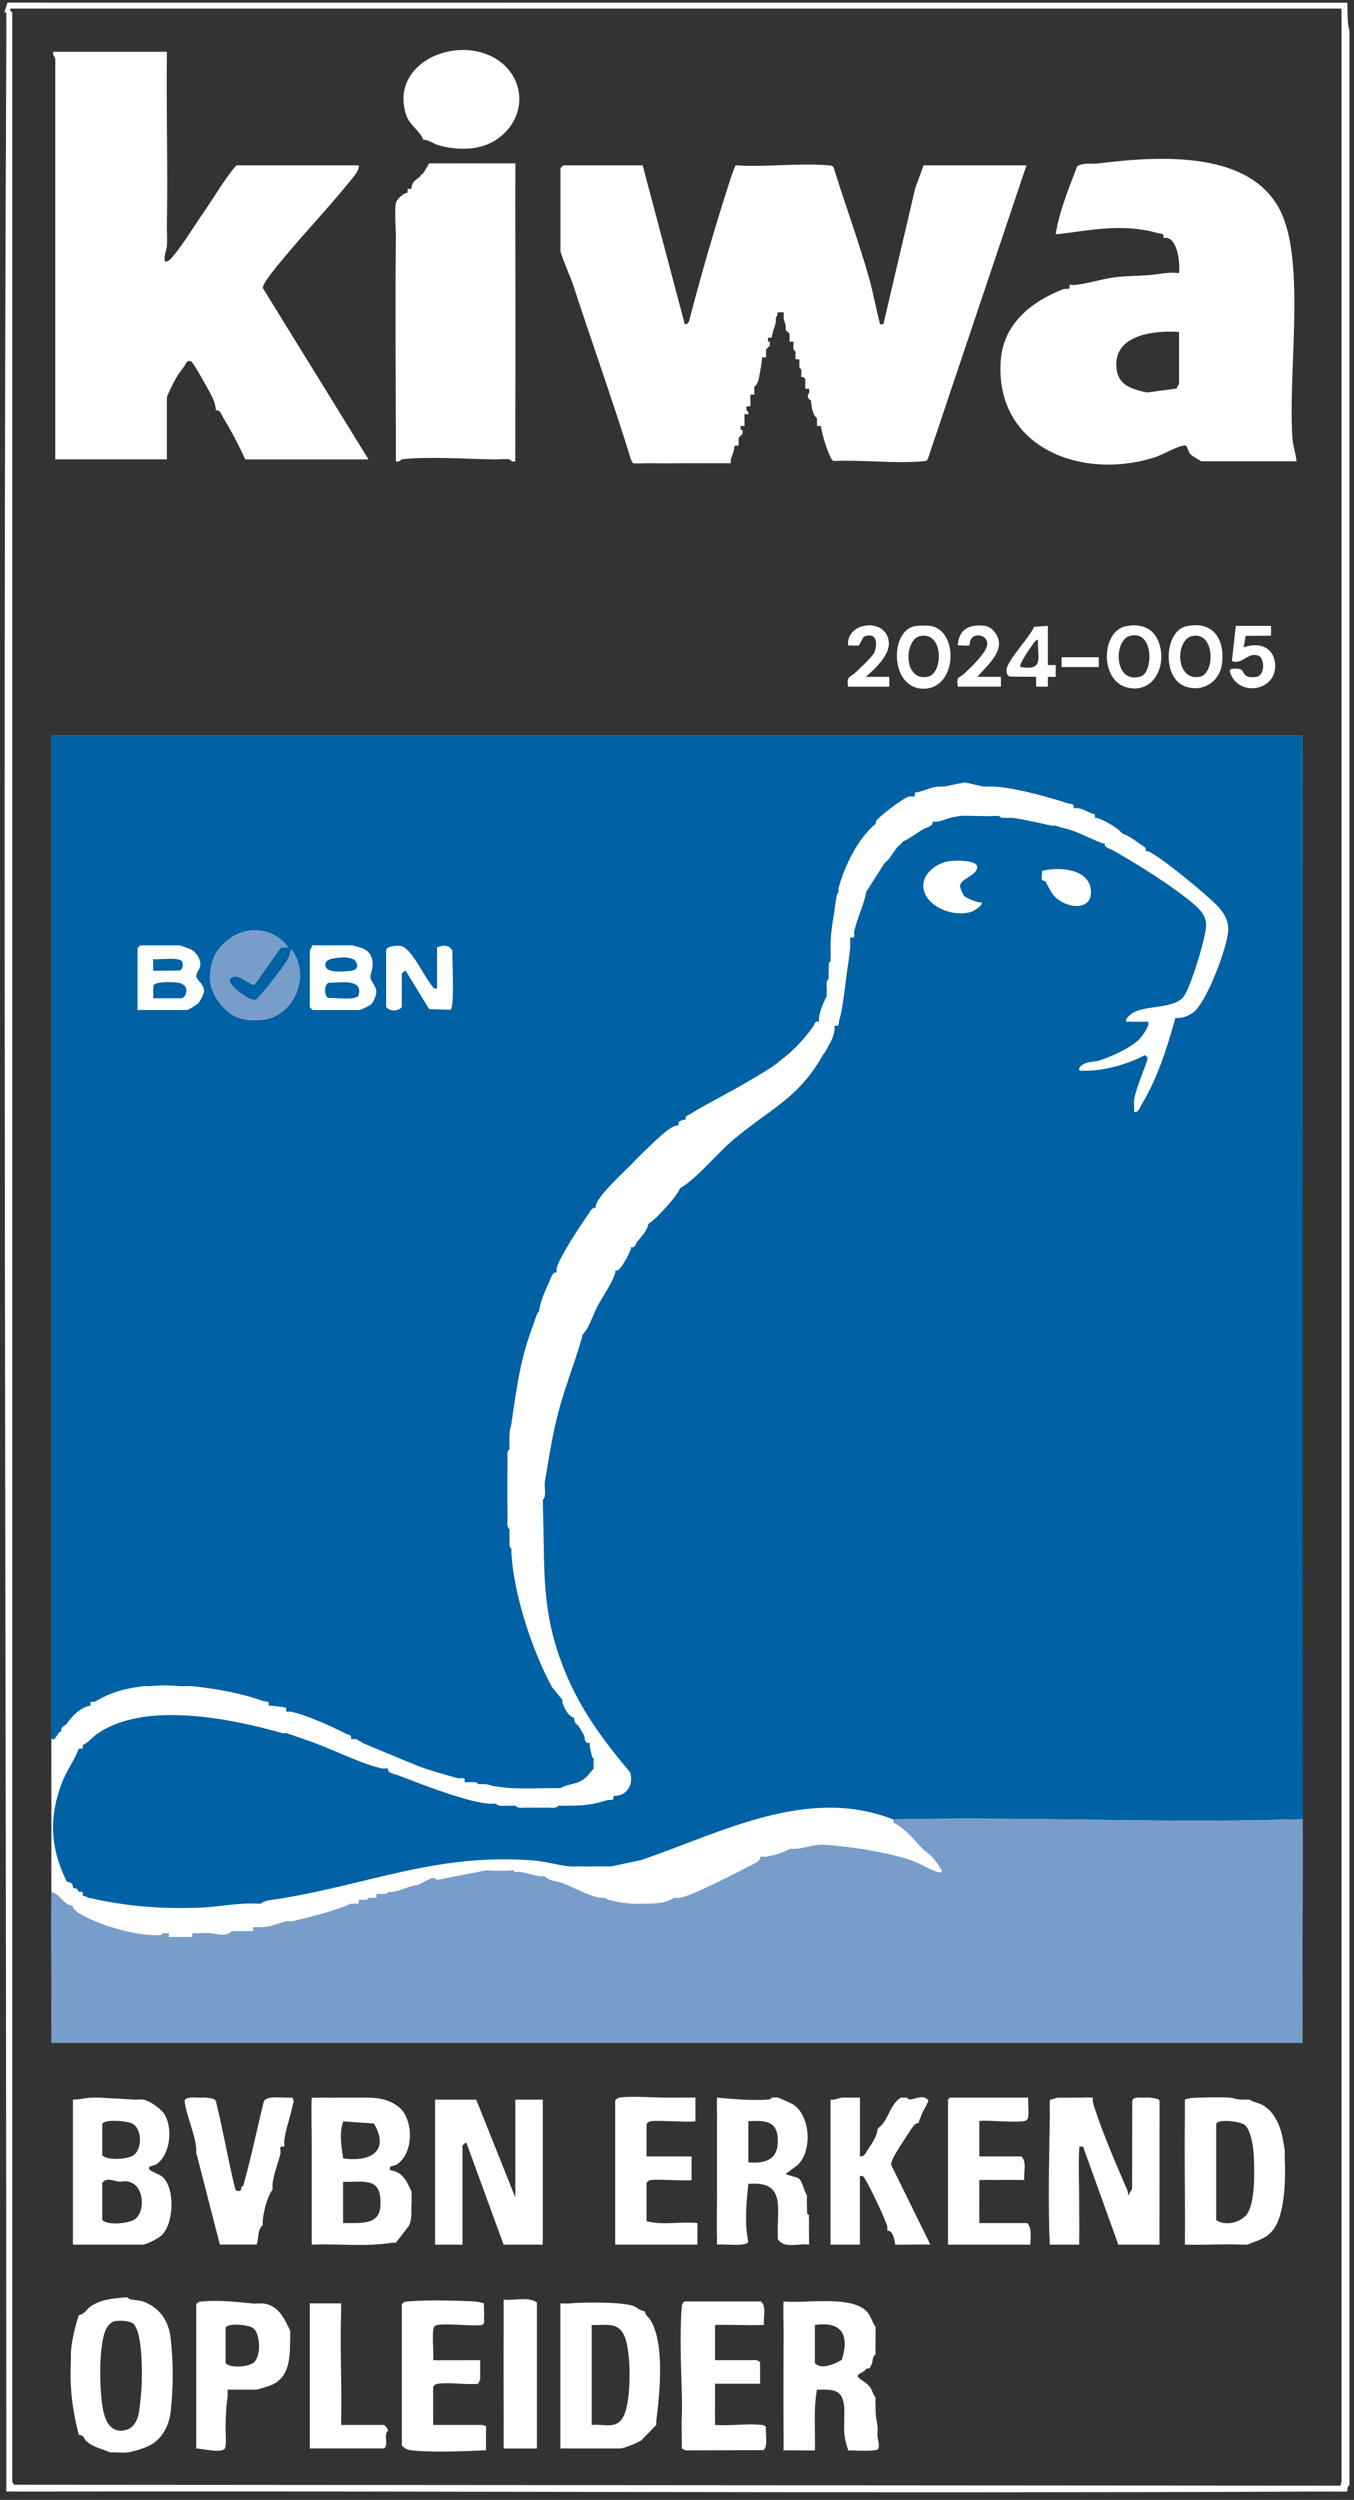 <?xml version="1.0" encoding="UTF-8"?>
<svg id="Laag_1" xmlns="http://www.w3.org/2000/svg" version="1.1" viewBox="0 0 518 956">
  <rect x="0" y="0" width="518" height="956" fill="#333333" stroke="none"/>
  <!-- Generator: Adobe Illustrator 29.2.1, SVG Export Plug-In . SVG Version: 2.1.0 Build 116)  -->
  <defs>
    <style>
      .st0 {
        fill: #0061a4;
      }

      .st1 {
        fill: #fff;
      }

      .st2 {
        fill: #779dca;
      }
    </style>
  </defs>
  <path class="st1" d="M515.47,951.29c.1-.28,1.11-.95.79-1.8V11.87c-.86-3.2-.65-6.13-.79-9.33-.02-.5.03-1,0-1.5L2.89,1l-1.21,3.78h.75c-.03,1,0,2,0,3-.02,2.49.01,5,0,7.49-1.47,311.21,0,622.55,0,933.77v3.75c1.99-.03,4,0,5.99,0,.5,0,1,0,1.5,0,164.25-.27,328.57.76,492.82,0,4.08-.02,8.19-.01,12.29.04.88-.13.3-1.11.45-1.54ZM513.22,4.78v944.26l-.43,1.51-507.41-.37-.71-1.14V4.78l-.75-.75v-.75h509.3s0,1.5,0,1.5Z"/>
  <rect class="st1" x="19.66" y="281.32" width="478.59" height="499.86"/>
  <path class="st0" d="M21.9,663.52c-.71.71-1,2.56-2.25,1.12v-383.32h478.59l.16,414.17c-1.25.9-3.57.24-5.01.28-50.47,1.45-101.2-1.13-151.68-.02-32.9-12.85-65.58,4.99-96.42,15.55l-11.43,2.43c-1.49-.08-3,.05-4.49,0-1.98-.07-4.01.12-5.99,0-1.73-.11-3.52.13-5.24,0-4.25-.32-9.37-1.91-13.84-2.26-38.18-3.03-64.65,9.86-100.31,15.06-1.24.18-3.32.51-4.18,1.44-.49-.04-1,.03-1.5,0-6.94-.41-14.41,1.24-21.33,1.51-15.19.6-28.46-.43-43.08-3.76-.46-.1-.86-.57-2.25-.75.26-1.38-.12-1.75-1.5-1.5-.18-.43-.39-.83-.77-1.12-.42-.4-1.1-.23-1.48-.38.11-1.51-.77-2.36-2.25-2.25-.28-.7-.54-1.04-.75-1.5-5.68-12.29-6.11-23.35-1.33-36.18,1.75-4.7,4.76-8.66,6.57-13.28,1-.24,1.79.49,1.5-1.5,1.8-.5,3.41-2.69,5.31-4.05,17.99-12.84,51.1-6.12,71.08-.44.42.12,1.08-.12,1.5,0,2.6.77,5.84,2.03,8.64,2.97,8.29,2.75,20.23,9,28.06,10.52.66.13,1.53-.09,2.25,0-.48,1.81,2.5,2.12,3.77,2.6,8.04,3.08,28.22,11.1,35.93,10.89.49-.01,1.01.05,1.5,0,1.06,1.19,2.96.78,4.49.75.99-.02,2.01.06,3,0,1.06,1.21,2.71.73,4.12.75,2.74.04,5.51.05,8.25,0,1.41-.03,3.05.46,4.12-.75,1.73.07,3.51,0,5.24,0,5.01-.03,8.55-.61,13.31-2.07,1.32-.41,2.86.61,2.42-1.67.25,0,.5,0,.75,0,4.73-.18,7.1-4.7,5.66-9.04-10.08-11.95-18.74-23.59-24.75-38.18-9.63-23.34-7.73-39.4-8.61-63.7-.03-.75.06-1.51,0-2.25,1.53-1.69.47-4.54.75-6.74.18-1.46.52-3.01.75-4.5.8-5.11,1.88-11.27,3-16.49.22-1.01.52-1.99.75-3,2.44-10.67,6.78-20.99,9.74-31.48.07-.23-.06-.52,0-.75,2.8-2.84,3.99-7.42,5.85-11,2.04-3.93,5.7-8.9,6.88-12.98.07-.23-.07-.53,0-.75,1.42.31,2.68-2.07,3.32-3.05,1.08-1.65,1.89-3.38,2.67-5.2.09-.21-.09-.54,0-.75,1.68.41,1.54-.9,2.25-1.84,2.15-2.83,3.54-3.72,4.49-7.15,2.37-1.1,11.52-11.13,11.98-13.49,6.42-3.64,14.23-13.39,20.6-18.73,13.89-11.63,24.87-15.73,34.07-32.23.28-.5.82-.84,1.5-2.25,1.49-3.07,2.37-3.55,3-7.49.08-.47-.09-1.05,0-1.5,2.02.42,1.46-.95,1.84-2.25,1.14-3.92,1.31-6.7,1.9-10.49.3-1.91.5-4.04.75-6,.46-3.54,1.15-7.4,1.5-11.24.11-1.23-.1-2.51,0-3.75,2.37.43,1.24-1.14,1.56-2.53,1.14-4.83,3.33-9.28,4.43-13.96.06-.24-.05-.51,0-.75l7.15-11.21c2.16-1.67,3.25-4.05,4.84-6.03.48-.6,1.38-1.07,2.25-2.25,2.72-1.22,5.06-3.12,7.71-4.65,1.33-.77,3.9-1.13,3.52-2.85.48-.07,1.02.07,1.5,0,2.27-.35,3.45-1.01,5.24-1.5,1.26-.35,2.61-.45,3.74-.75,4.45-.21,9.05.29,13.48,0,.49-.03,1.02.06,1.5,0,.79,1.12,1.97.62,3,.75.72.09,1.54-.1,2.25,0,4.68.68,10.13,1.94,14.98,3,.45.1,1.06-.1,1.5,0,.17.04,1.35.51,2.25.75.98.26,2.03.43,3,.75,4.28,1.4,8.45,3.68,12.73,5.25.22.08.53-.08.75,0-.37,1.71,2.2,2.08,3.52,2.85,9.5,5.47,22.27,13.36,30.55,20.39,6.34,5.38,5.01,8.36,3.18,15.91-.95,3.9-5,17.17-7.27,19.71-4.47,5-16.39,2.55-20.64,7.08-.69.74-1.37,1.06-1.1,2.26h8.24c1.17,1.09-2.35,5.79-3.34,6.78-3.29,3.29-10.73,6.62-15.17,8.05-2.33.75-5.66.09-7.7,2.78-.31,1.66.72,1.09,1.86,1.12,7.22.19,16.91-2.49,23.23-5.98,1.04.88,1.25.91.79,2.27-1.35,4.01-3.95,10.15-4.77,13.98-.38,1.8-.07,3.66-.15,5.47,1.66.43,2.15-1.61,2.85-2.76,6.04-9.89,9.85-22.01,12.93-33.16,2.68.18,4.97-.64,7.07-2.3,4.99-3.94,12.8-24.67,13.14-31.11.17-3.31-1.08-5.71-3.04-8.23-2.9-3.75-23.88-20.96-27.71-22.11-.23-.07-.53.08-.75,0,.18-1.75-1.14-1.94-2.17-2.7-2.01-1.48-4.44-3.28-6.81-4.04-.27-.32-.56-.53-.75-.75-1.56-1.78-6.71-4.63-8.99-5.25-.24-.06-.52.07-.75,0l-.08-1.4c-2.73-.57-3.68-1.96-6.66-2.34-.48-.06-1.02.07-1.5,0,.43-2.05-.97-1.43-2.24-1.85-7.46-2.46-22.41-6.62-29.96-6.4-.75.02-1.5-.04-2.25,0l-7.11-1.57-7.86,1.57c-.49-.04-1,0-1.5,0-3.54-.05-6.24,1.91-9.69,2.31-.18.47-.02.96-.05,1.43-.55.16-1.57-.1-2.45.14-1.9.52-11.97,7.96-12.53,9.6-.07.22.07.51,0,.75-6.93,5.79-11.91,16.06-14.23,24.73-.11.43.11,1.07,0,1.5-.02.09-.45.17-.75,1.5-.33,1.47-.49,3.63-.75,5.25-.85,5.23-1.74,10.1-1.5,15.74.05,1.22-.14,2.58,0,3.75-1.02.74-.72,1.93-.75,3-.03,1.19-.12,2.61,0,3.75-1.12.93-.76,2.45-.75,3.75.01,1,.02,2,0,3-1.19,2.12-2.67,5.79-3,8.24-.06.48.06,1.01,0,1.5-1.73-.42-1.53.93-2.22,1.87-3.84,5.29-7.58,9.27-12.76,13.12-.34.25-.55.61-.75.75-5.06,3.64-11.67,7.24-17.23,10.49-.37.22-.92.41-1.5.75-4.83,2.8-9.68,5.09-14.62,8.26-1,.64-2.25.57-1.86,2.23-.23.06-.52-.06-.75,0-2.92.77-1.52,1.19-2.25,2.25-.07.1-.5-.07-.75,0-3.21.89-8.59,6.57-11.23,8.99-2.16,1.98-3.96,3.93-5.99,6-3.03,3.08-12.86,12.03-13.48,15.74-.04.24.04.51,0,.75-1.55-.34-2.18,1.58-2.96,2.65-2.82,3.9-11.15,16.54-12.02,20.58-.1.45.11,1.07,0,1.5-1.66-.44-2.24,2.4-2.79,3.58-1.68,3.62-3.41,7.41-3.95,11.41-.81.29-1.84,4.18-2.25,5.25-4.21,10.96-5.85,20.74-7.49,32.22-.25,1.76-.55,3.46-.75,5.25-.09.77-.65,1.93-.75,3.75s-.1,4.1,0,6c-1.21,1.06-.73,2.71-.75,4.12-.12,7.47-.14,15.02,0,22.49.03,1.41-.46,3.05.75,4.12-.07,1.23-.02,2.51,0,3.75.03,1.3-.4,2.81.75,3.75-.08.65-.05,1.57,0,2.25,1.07,15.72,7.97,36.83,15.59,50.73l3.88,4.73c.03.25-.04.51,0,.75.27,1.88,2.61,6.08,4.49,6,.07.22-.06.51,0,.75.52,2.17,1.21,1.77,1.5,2.25.69,1.15,1.68,2.68,2.25,3.75.32.6.22,1.81.7,2.52.52.77,1.47.4,1.55.47.14.14-.11,1.06,0,1.5.34,1.31.62,2.65.91,3.98l.59.52c-.08,1.07-.14,2.73,0,3.75-1.41,1.52-2.41,3.21-4.24,4.38-2.79,1.79-5.78,1.56-8.5,3.12-.5,0-1,0-1.5,0-5.63,0-11.65.3-17.23,0-2.29-.12-4.48-.46-6.74-.75-1.12-.14-1.93-.74-3.74-.75-.73,0-1.53-.07-2.25,0l-.5-.63c-1.07-.29-2.17-.09-3.25-.12-.5-.01-1.01.05-1.5,0,.44-2.42-1.21-1.19-2.55-1.55-4.55-1.23-10.31-2.85-14.68-4.45-1.3-.47-2.42-1.13-3.74-1.5l-17.98-7.49c-.35-.28-1.03-.98-1.5-.75-.33-.67-.86-.66-1.5-.75-.48-.07-1.04.08-1.5,0,.41-1.86-.89-1.52-1.99-2.1-5.01-2.61-15.94-7.56-21.23-8.4-.47-.07-1.02.07-1.5,0l-.06-1.43c-1.69-.53-3.48-.55-5.19-.82-.47-.08-1.02.07-1.5,0,.43-2.08-.99-1.39-2.24-1.84-8.48-3.06-18.05-4.68-26.96-5.65-1.43-.16-3.03.1-4.49,0-5.14-.34-6.86-.44-11.98,0-.73.06-1.53-.09-2.25,0-7.62,1-12,2.17-18.72,6-.22.13-1.09-.24-1.42.08-.24.46-.06.94-.08,1.42-3.36.2-7.32,4.07-8.99,6.74-.15.23-.65.45-.75.75-1.07.34-1.55,1.13-1.5,2.25-1.15.45-1.04,1.04-1.5,1.5ZM368.84,342.6c-.21-.21-1.49-3-1.53-3.33-.41-3.39,6.02-3.95,6.54-7.48.51-3.18-9.34-2.79-11.39-2.36-6.24,1.3-11.92,7.37-7.9,13.6,3.29,5.09,11.69,7.56,17.3,5.55.97-.35,4.54-2.64,3.56-3.56-1.43.33-5.69-1.55-6.57-2.42ZM399.87,336.99c1.2,1.83,1.98,4.15,3.6,5.81,4.76,4.89,14.76,5.7,13.85-2.59-.89-8.1-12.38-8.81-18.67-7.16.05,1.04-.23,2.3-.04,3.26.12.61,1.09.44,1.25.68ZM110.28,362.25c-5.42-7.36-15.62-8.6-22.84-2.99-4.76,3.7-6.47,7.14-7.05,13.17-.41,4.21,1.11,7.9,3.68,11.17,4.42,5.62,9.07,7.04,16.11,6.39,12.42-1.15,18.99-17.13,11.22-26.99-.52,1.13-.44,2.1-1.07,3.42-1.01,2.11-5.81,8.25-7.54,10.44-.69.88-4.54,5.41-4.98,5.54-2.36.69-10.41-5.6-9.99-7.75,2.48-3.96,8.04,2.88,9.66,1.77l9.92-14.05,2.88-.13ZM52.61,386.24h19.1c.24,0,3.68-2.09,4.15-2.6.7-.76,2.17-3.53,2.18-4.51.02-2.79-2.51-4.15-2.88-5.39-.44-1.5,1.25-2.83,1.44-4.41.28-2.42-1.4-5.09-3.48-6.23-.54-.3-4.17-1.59-4.4-1.59h-14.98c-.08,0-1.12,1.04-1.12,1.12v23.61ZM119.27,361.51c.3.77-.75,1.67-.75,1.87v21.73c0,.08,1.04,1.12,1.12,1.12h17.98c.4,0,3.98-1.72,4.48-2.27.82-.9,1.94-3.56,1.88-4.79-.1-2.14-2.15-3.98-2.27-5.33-.1-1.16.77-2.86.83-4.46.13-3.13-.81-5.49-3.83-6.73-.5-.21-3.87-1.16-4.09-1.16h-15.35ZM167.2,377.99c-1.41.32-1.45-.47-2.12-1.25-2.92-3.39-7.65-14.34-11.85-15.02-1.22-.2-5.5.07-5.5,1.66v21.73c1.36,1.72,4.63,1.72,5.99,0v-12.74c0-.16,1.28-1.37,1.49-1.12l8.97,14.63,8.18.28c1.66-1.16.53-19.38.73-22.68-1.54-2.33-3.6-2.04-5.89-1.22v15.74Z"/>
  <path class="st2" d="M498.4,695.49c.18,27.96-.29,57.73-.16,85.69H19.66c.25-19.21-.34-38.49,0-57.7,3.4.85,3.95,4.13,7.49,5.25.21.07.49-.05.75,0-.35,1.4,2.14,2.75,3.07,3.3,6.88,4.05,19.4,7.77,27.27,7.94,1.22.03,3.43.5,4.12-.75.52.09,1.73.09,2.25,0v1.5c2.99,0,6,0,8.99,0v-1.5c2.2.18,4.52-.14,6.74,0s4.74,1.45,7.72-.16l.52-.59c.5.03,1-.03,1.5,0,2.22.15,4.52-.1,6.75,0v-1.5c.49.05,1-.02,1.49,0,5.16.2,6.58-1.16,11.23-2.25.65-.15,1.61.15,2.25,0,7.55-1.83,15.32-3.67,22.47-6.74.39.12,1.03-.08,1.5,0h1.5s0-1.5,0-1.5c.5-.03,1,.03,1.5,0,.58-.03,1.18.1,1.76-.12l.49-.63c.38.12,1.03-.08,1.5,0h1.5s0-1.5,0-1.5c.75-.04,1.5.03,2.25,0,.59-.03,1.18.09,1.76-.12l.49-.63c.4.07,1.05.03,1.5,0,2.78-.21,6.68-2.36,9.73-2.63l5.25-2.62c.5,0,1,0,1.5,0,.06,0,.26.66.95.61l18.52-3.6c3.19.19,7.32.22,10.49,0l.48.63c3.47-.44,6.78,1.55,10.01,1.62.5.01,1,.02,1.5,0,1.59,1.95,4.59,1.82,6.75,2.62,3.92,1.46,11.17,5.54,14.97,5.63.49.01,1.01.03,1.5,0l.52.59c3.47.98,6.39,1.46,9.97,1.66,1.23.07,2.51.03,3.74,0,4.05-.09,8.42.19,11.98-2.25.71.03,1.57.08,2.25,0,4.12-.5,22.6-10.04,27.48-12.6,1.07-.56,3.59-1.55,3.23-3.14.72-.09,1.57.12,2.25,0,3.01-.53,6.48-1.38,8.99-3,.67.08,1.55.04,2.25,0,3.7-.2,6.85-1.76,10.9-1.53,9.98.56,23.62,2.74,33.13,5.82,3.33,1.08,8.26,4.32,11.02,4.72,2.28.33-.4-2.74-1.25-4-1.97-2.9-3.47-3.38-5.11-5-3.54-3.49-4.5-5.49-9.37-9.02-.94-.68-2.29-.48-1.87-2.22,50.49-1.11,101.21,1.47,151.68.02,1.43-.04,5.01-.28,5.01-.28Z"/>
  <g>
    <path class="st1" d="M453.82,239.5c-8.31,1.84-9.34,19.44-.69,22.88,6.61,2.63,13.43-1.47,14.35-8.46,1.25-9.46-3.42-16.69-13.66-14.42ZM458.92,258.84c-9.29,1.64-9.39-14.2-2.84-15.61,8.8-1.9,8.93,14.53,2.84,15.61Z"/>
    <path class="st1" d="M430.61,239.5c-9.4,1.98-9.99,21.14.93,23.49,10.93,2.36,15.64-10.64,10.93-19.18-2.39-4.32-7.2-5.3-11.86-4.32ZM436.33,258.71c-10.17,3.03-10.39-13.61-4.25-15.48,9.37-2.86,9.31,13.98,4.25,15.48Z"/>
    <path class="st1" d="M355.59,239.33c-1.55-.17-4.38-.16-5.87.17-9.48,2.1-9.14,23.91,3.6,23.87,13.12-.04,13.57-22.82,2.28-24.04ZM354.82,258.84c-9.41,1.67-8.92-14.31-2.84-15.6,9.14-1.95,8.98,14.52,2.84,15.6Z"/>
    <path class="st1" d="M487.73,253.24c-.89-6.2-6.65-7.66-11.96-5.65l.8-4.44,9.69-.05v-3.75h-13.48l-1.5,13.49c4.41,1.33,5.87-3.49,10.01-2.15,2.63.85,2.79,7.62-.64,8.15-5.47.84-4.45-2.4-6.1-2.91-.78-.24-4.55-.79-4.01,1.01,3.05,10.11,18.78,7.3,17.19-3.7Z"/>
    <path class="st1" d="M400.88,239.35l-5.26.35c-1.62,3.92-10.46,12.99-10.53,16.5-.02,1.11.11,2.16,1.28,2.54l10.02.09v3.75s4.49,0,4.49,0v-3.75s3,0,3,0v-4.5h-3s0-14.99,0-14.99ZM390.39,255.09c-.86-.84,4.03-7.8,4.92-8.94.47-.6,1.02-1.46,1.81-1.55-.38,6.76,2.63,11.98-6.73,10.49Z"/>
    <path class="st1" d="M381,242.38c-1.09-1.64-2.46-2.84-4.42-3.07-5.76-.67-9.89,1.36-10.15,7.53.96-.16,4.14.3,4.43-.07.22-.28.06-1.67.76-2.6,1.77-2.36,6.34-1.07,6.07,2.25-.25,3.16-6.51,9.11-8.99,11.33-1.96,1.75-2.9.75-2.27,4.83h16.48v-3.75s-8.99,0-8.99,0c3.59-4.3,11.2-10.29,7.08-16.45Z"/>
    <path class="st1" d="M339.29,242.89c-3.3-6.55-15.69-4.06-14.81,3.95l4.07.05,1.91-3.43c4.63-1.78,5.43,1.87,4.18,5.68-.6,1.82-5.44,6.2-7.14,7.85-1.96,1.91-3.83,1.49-3.02,5.6h15.73v-3.75s-8.99,0-8.99,0c4.14-3.71,11.15-9.84,8.07-15.94Z"/>
    <rect class="st1" x="406.12" y="251.34" width="14.23" height="3.75"/>
  </g>
  <path class="st2" d="M110.28,362.25l-2.88.13-9.92,14.05c-1.62,1.11-7.19-5.73-9.66-1.77-.42,2.15,7.62,8.44,9.99,7.75.45-.13,4.29-4.66,4.98-5.54,1.73-2.19,6.53-8.33,7.54-10.44.63-1.32.56-2.29,1.07-3.42,7.77,9.86,1.2,25.83-11.22,26.99-7.04.65-11.69-.76-16.11-6.39-2.57-3.27-4.09-6.96-3.68-11.17.59-6.03,2.3-9.47,7.05-13.17,7.22-5.61,17.41-4.37,22.84,2.99Z"/>
  <g>
    <path class="st1" d="M439.82,802.16c-.71-.07-1.52-.02-2.25,0-1.46.04-3.91-.5-4.4,1.22l-.06,33.67-1.53,2.59c.07-.99-.2-1.88-.59-2.78-4.15-9.51-8.95-20.75-12.17-30.54-.45-1.37-.92-2.67-.72-4.15-2.14-.2-4.54.08-6.74,0-1.49-.05-3,.05-4.49,0-.74-.03-1.51.07-2.25,0l-2.92.83c-.21,1.71-.04,3.45-.08,5.17-.01.5,0,1,0,1.5-.21,15.79-.73,33.05,0,48.71,3.74-.03,7.5.02,11.24,0,.02-.75-.02-1.5,0-2.25.12-4.48-.02-9.01,0-13.49.03-6.77-.33-13.9,0-20.62.07-1.46-.09-1.18,1.49-1.12l13.49,37.47h15.73l.04-55c-.13-.9-2.96-1.13-3.78-1.21Z"/>
    <path class="st1" d="M157.46,841.88c.08-1.24-.07-2.51,0-3.75-1.94-4.07-3.17-7.49-8.24-8.25-.52-2.12,1.19-1.21,2.65-2.2,5.95-4.05,6.35-14.77,2.25-20.31-1.64-2.22-4.54-3.75-7.15-4.46-3.76-1.03-6.69-.67-10.49-.75-1.49-.03-3,.02-4.49,0-2.49-.04-5,.07-7.49,0-1.73-.05-3.52.13-5.24,0-.26,5.64.02,11.56,0,17.24,0,1.99,0,4,0,6-.02,10.98.02,22,0,32.98,10.12-.45,20.76.93,30.71-.75.47-.08,1.06.1,1.5,0l5.04-6.57c1.28-3.05.74-6.07.95-9.17ZM131.33,811.23l11.75.83c6.15,10.64-1.44,14.82-11.81,13.32-.62-4.65-1.62-9.59.06-14.15ZM145.51,843.79c-.45,7.49-8.5,6.18-14.26,6.34v-15.74c8.92-.03,14.93-1.78,14.26,9.4Z"/>
    <path class="st1" d="M62,854.65c4.52-4.61,5-17.68.29-22.08-1.29-1.21-4.71-2.13-5.19-3.06-.7-1.34,1.72-1.2,2.65-1.83,5.44-3.65,6.41-13.72,3.24-19.05-1.31-2.2-5.69-5.27-8.14-5.72-1.07-.2-2.55.09-3.74,0-4.22-.31-8.59-.46-12.73-.75-.74-.05-1.5.02-2.25,0-2.98-.09-5.35.76-8.24.75v55.46h26.59c1.57,0,6.24-2.42,7.52-3.72ZM39.13,812.28c.52-1.99,9.44-1.26,11.45-.22,3.97,2.05,3.97,10.37,0,12.42-2.52,1.3-9.33,1.69-11.45-.22v-11.99ZM51.08,848.97c-2.6,1.36-9.77,2.05-11.96.03v-14.24c1.71-2.3,4.2-.67,6.38-.49,1.98.16,2.67-.79,5.39.72,4.4,2.44,4.54,11.71.19,13.99Z"/>
    <path class="st1" d="M335.72,928.06c-.15-1.91-.81-3.96-.75-6.74.03-1.47-.15-3.09,0-4.5-1.1-1.21-1.16-2.67-2.24-4.13-1.08-1.47-4.14-3.02-4.5-3.74-.62-1.26,2.62-1.89,3.05-2.95.5-.39,1.31-.3,1.44-.42.06-.06.67-1.3.75-1.5.38-.93.35-2.25.9-3.22l.6-.53c-.16-3.47.11-7.01,0-10.49-1.33-1.82-1.82-4.27-3.42-5.95-5.99-6.25-23.66-2.94-31.78-3.8-.19,3.71.02,7.52,0,11.24,0,1.25,0,2.5,0,3.75-.04,11.98-.08,24,0,35.97.01,1.99,0,4,0,6,3.73-.07,7.51.09,11.24,0,.25,0,.5.02.75,0,.21-7.74-.61-15.58.77-23.21,6.33-.15,9.84-.27,10.47,6.73.07.74-.03,1.5,0,2.25.02.5-.02,1,0,1.5.07,1.98-.15,4.03,0,6,.2,2.56.76,4.32,1.5,6.74.45.08,1-.03,1.5,0,1.86.11,8.67.33,9.76-.35.99-1.12.13-3.25-.03-4.9-.11-1.23.1-2.51,0-3.75ZM322.05,902.4c-2.8,1.66-7.7,3.9-10.3,1.31v-14.61c10.39-1.55,13.29,3.89,10.3,13.3Z"/>
    <path class="st1" d="M491.5,825.39c-.05-.99.09-2.01,0-3-.07-.78-.59-3.71-.81-4.82-.91-4.64-3.03-9.68-7.18-12.3-1.87-1.18-3.8-1.24-5.5-2.37-.74.05-1.5-.04-2.25,0-2.38.14-4.17-.7-5.24-.75-3.56-.18-7.65-.13-11.23,0-2.13.08-3.9-.04-5.99.75-.01,1,.02,2,0,3-.03,1.25.02,2.5,0,3.75-.22,16.22.16,32.49,0,48.71,7.21.22,14.51-.29,21.72,0,.74.03,1.52-.08,2.25,0,4.02-1.74,7.35-2.23,10.08-6.03,4.28-5.99,4.53-19.63,4.15-26.94ZM477.42,846.15c-2.26,3.84-8.68,5.26-12.14,2.84v-36.72c.56-2.15,9.16-1.04,10.91.32,2.11,1.64,3.16,7.48,3.35,10.13.43,5.98.79,18.47-2.13,23.42Z"/>
    <path class="st1" d="M248.86,887.2c-.82-1.34-1.44-1.06-2.27-3.35-2.16-.42-2.7-1.42-4.32-2.05-4-1.55-19.85-1.48-24.51-.93-1.11.13-2.27-.08-3.38-.02v55.46h22.84c1.48,0,6.69-2.14,8.12-3.11l5.73-5.88c.05-.49-.06-1.02,0-1.5,1.31-10.53,3.33-29.5-2.23-38.61ZM238.51,924.1c-2.69,5.11-7.32,2.74-12.14,3.21v-38.22c5.76.19,10.35-1.47,12.76,4.84,2.36,6.18,2.45,24.34-.62,30.17Z"/>
    <path class="st1" d="M57.61,881.46c-3.43-1.96-4.08-1.58-7.62-2.14-.72-.11-1.07-.72-1.13-.73-.45-.06-1.04-.04-1.5,0-4.4.36-8.99.84-12.7,3.41-1.85,1.28-1.92,2.74-4.53,3.34-1.41,4.51-2.68,9.46-3,14.24-.05.74.03,1.5,0,2.25-.47,11.32.32,18.52,3,29.23,2.48.39,1.74,1.48,3.04,2.58,2.81,2.36,5.76,2.73,8.94,4.17,2.16-.12,4.7.28,6.74,0,2.33-.32,6.07-1.53,8.27-2.59,4.77-2.31,7.54-7.58,8.15-12.83,1.07-9.18,1.07-19.19,0-28.36-.62-5.3-3.08-9.94-7.67-12.56ZM54.12,913.47c-.13,2.28-.53,5.84-.82,8.17-.53,4.11-2.41,7.84-7.05,7.87-4.96.03-6.47-5.42-7.06-9.36-1.12-7.44-1.4-21.08.87-28.24.55-1.73,2.05-3.97,3.94-4.3,1.65-.29,5.68-.16,6.93.94,3.75,3.33,3.49,19.78,3.2,24.92Z"/>
    <path class="st1" d="M309.51,858.37c.08-2.73-.12-5.51,0-8.25.04-.98-.13-2.08,0-3l-.63-.49c-.21-.58-.1-1.17-.12-1.76-.06-1.66-.14-3.62,0-5.25-1.07-1.44-1.74-5.48-3.18-6.56-.74-.56-3.9-1.12-5.06-1.69l4.51-3.35c5.8-5.25,5.14-18.78-1.54-23.22-.8-.53-5.15-2.46-5.96-2.65-.47-.11-1.7-.07-2.25,0-.09.01-.46.68-1.13.73-6.62.46-13.27-.16-19.84-.73-.11,2.48,0,5.01,0,7.49,0,.75,0,1.5,0,2.25,0,1.99,0,4,0,6-.01,2.49,0,5,0,7.49,0,2.49,0,5,0,7.49,0,1.5,0,3,0,4.5.02,6.22-.18,12.52,0,18.74.02.75-.01,1.5,0,2.25,2.18-.4,11.51,1.03,11.94-1.18-1.47-7.1-.71-14.85.04-22.05,13.21-1.08,11.43,7.38,11.23,17.24-.02,1.23.11,2.54,0,3.75,2.35,4.06,7.98,1.63,11.99,2.25ZM286.29,826.89v-15.74c6.2-.23,11.1-.37,11.29,7.11.19,7.53-4.59,9.22-11.29,8.63Z"/>
    <path class="st1" d="M341.54,825.6c.86-2.07,4.79-7.95,6.28-10.21.7-1.07,2.11-3.73,3.63-3.49.22-1.47.5-1.5.75-2.25.86-2.57,2.08-3.96,3-6.36-1.89-2.61-5.16-.39-7.17-.43-.72-.01-.99-.69-1.07-.71-.7-.11-1.58.13-2.25,0-4.07,2.2-4.99,8.83-8.24,11.24-.19.14-.34.51-.75.75-.07,2.47-2.04,5.41-3.43,7.44-.85,1.23-1.53,3.31-3.31,3.05v-22.48c-.25-.02-.5,0-.75,0-1.95.03-3.65-.03-5.62-.04-1.54-.01-3.18,1.13-4.87.79v55.46h11.23v-26.23c1.37-.27,1.48.36,2.07,1.3,1.59,2.53,8.05,15.8,8.41,18.18.07.44.01,1.02,0,1.5,2.06-.48,2.82,3.41,3,5.25,4.47.13,9.01-.17,13.48,0l-14.97-30.41c-.18-.89.26-1.58.58-2.35Z"/>
    <path class="st1" d="M293.03,928.06c-.36-.16-.39-.62-1.5-.75-5.58-.66-12.26.48-17.98,0-.02-.75.03-1.5,0-2.25-.04-1.25,0-2.5,0-3.75-.02-3.24.01-6.5,0-9.75h17.23c.02-.25,0-.5,0-.75.06-2.49-.04-5,0-7.49-.35-.15-.41-.61-1.5-.75-1.37-.18-3.04.05-4.49,0-1-.03-2,0-3,0-2.74-.01-5.5,0-8.24,0v-13.49c5.97-.17,12.01.23,17.98,0,.25,0,.5.02.75,0-.4-2.89,1.08-6.85-1.12-8.99h-29.21c-1.08.69-1.06,1.45-1.16,2.59-.76,9.05-.26,21.5,0,30.8.12,4.34.18,6.78.02,11.19-.14,3.87.13,7.77.02,11.63.51.15,1.02.61,1.5.75l29.49-.09c2.22-.64.87-6.78,1.22-8.9Z"/>
    <path class="st1" d="M185.92,931.81c-.04-1.34.07-2.69.03-4.03l-1.52-.47h-18.72v-14.61c.5-.72.99-1.01,1.86-1.14,4.61-.66,10.58.51,15.37.01.19-.67.87-1.37.75-2.25v-6.74c-.47-.06-1.01.02-1.5,0-2.23-.09-4.5.04-6.74,0-.5,0-1,0-1.5,0-1,0-2,0-3,0-1.24-.01-2.51.06-3.74,0-.5-.02-1,.03-1.5,0,.41-2.43-.86-12.12.7-13.16,1.99-1.33,14.71.31,18.02-.33.07-.18.7-.45.75-.75.11-.69-.07-1.52,0-2.25.17-1.68-.22-3.62,0-5.25-1.37-.4-2.62-.71-4.09-.78-7.19-.34-17.74-.59-24.78,0-1.14.1-1.9.08-2.59,1.16v53.96c1.11,1.29,2.44,1.73,4.09,1.9,7.19.75,19.17.34,26.61-.02.5-.02,1,.03,1.5,0,.05-1.24-.06-2.51,0-3.75v-1.5Z"/>
    <path class="st1" d="M101.52,881c-1.76-.37-3.45.05-5.11-.13-5.98-.66-12.67-1.31-18.74-.8-1.14.1-1.9.08-2.59,1.16v55.08c2.22.05,9.64,1.94,10.9.04.78-1.17.26-6.72.31-8.68.1-3.43.2-7.17.71-10.54.17-1.1.05-2.21.06-3.31h10.86c.69,0,5.32-1.48,6.3-1.94,7.21-3.4,6.6-11.67,6.81-18.29.02-.75-.03-1.5,0-2.25-2.16-4.43-4.1-9.21-9.51-10.34ZM96.77,903.68c-2.22,1.44-8.59,2.01-10.46.02v-13.49c.52-1.98,8.7-1.29,10.47.02,2.99,2.2,3.23,11.34,0,13.45Z"/>
    <path class="st1" d="M110.28,802.16c-2.43.14-8.18-.94-9.36,1.5-2.65,10.73-4.87,21.59-7.86,32.23-.01.05-.59-.02-.75.75-.05.23.03.5,0,.75-.78.63-1.47.63-2.25,0-2.77-11.21-4.7-22.73-7.48-33.95l-.47-.58c-1.07-.5-2.13-.58-3.29-.69-.73-.07-1.51,0-2.25,0-1.39,0-5.61-.53-5.95,1.18.66,5.8,4.04,12.69,4.45,18.3.03.47.05,1.03,0,1.5l9.03,35.18h14.14c.73-2.35.26-5.76,2.29-7.45-.05-.47-.01-1.01,0-1.5.04-1.47.55-3.98.93-5.44.47-1.83,1.58-5.1,2.81-6.55,0-.25.01-.5,0-.75-.24-4.01,2.15-9.1,3.01-13.12.29-1.36-.98-3.04,1.48-2.62.08-.73-.07-1.52,0-2.25.44-4.45,2.24-8.64,3.08-13.06.24-1.24.98-2.2-.08-3.42-.5.02-1-.03-1.5,0Z"/>
    <path class="st1" d="M266.82,850.12c-6.45-.72-13.14,1-19.48-.75v-14.61c.5-.72.99-1.01,1.86-1.14,2.44-.35,14.82.56,15.37.01-.03-2.49.04-5.01,0-7.49,0-.5.03-1,0-1.5h-17.23v-12.37c.5-.72.99-1.01,1.86-1.14,2.64-.38,16.27.61,16.86.01v-9c-.74-.02-1.5.03-2.25,0-.75-.03-1.5,0-2.25,0-1.99-.02-4,0-5.99,0-.5,0-1,0-1.5,0-4.87-.03-12.38-.66-16.86-.01-.87.13-1.36.42-1.86,1.14v55.08h31.46v-8.25Z"/>
    <path class="st1" d="M374.66,850.12c.04-3.49-.05-7.01,0-10.49.02-1-.02-2,0-3,.02-1-.02-2.01,0-3,.5-.03,1,.03,1.5,0,.99-.05,2,0,3,0,4.23-.04,8.5.03,12.73,0-.4-2.88,1.08-6.85-1.12-8.99h-16.1c.02-2.99-.03-6,0-8.99,0-.75-.03-1.5,0-2.25.03-.75-.03-1.5,0-2.25.67-.69,16.1.96,18.02-.33,1.45-.97.4-6.71.7-8.66-.75-.02-1.5.01-2.25,0-1.5-.02-3,0-4.49,0-2.24-.01-4.5,0-6.74,0h-16.48c-.07.17-.63.42-.75.75v55.46c10.47-.03,20.98.03,31.46,0,.12-2.53.66-6.5-1.12-8.24h-18.35Z"/>
    <path class="st1" d="M146.98,927.31h-16.48c.36-14.45-.48-29.02,0-43.47.03-.99-.09-2.02,0-3h-11.98v55.46h28.46c.09-.24.61-.33.75-1.5.2-1.64-.7-4.27.75-5.25-.71-1.83-.87-1.37-1.5-2.25Z"/>
    <path class="st1" d="M192.67,879.35c-.02,1.25,0,2.5,0,3.75,0,1.99.01,4,0,6,0,1,0,2,0,3-.06,14.73.04,29.49,0,44.22h12.73v-55.83c-3.24-2.38-8.73-.58-12.73-1.12Z"/>
    <path class="st1" d="M197.16,840.38l-14.98-37.47h-15.73v55.46h10.49v-37.85c0-.16,1.29-1.38,1.49-1.12l14.23,38.97h14.98v-55.46h-10.49v37.47Z"/>
  </g>
  <g>
    <path class="st1" d="M353.32,63.24l-3.19,8.8-12.16,51.91c-1.74.15-1.24.15-1.55-1.05-1.38-5.4-2.38-11.02-3.88-16.36-4.02-14.31-9.24-28.36-13.64-42.56-.57-.79-1.39-.7-2.23-.77-11.26-.92-23.75.79-35.15,0-.39.06-2.15,5.49-2.51,6.6-5.57,17.27-10.6,34.68-15.2,52.24-.27,1.05-.5,2.01-1.84,1.9l-16.11-60.71h-30.33c-.08,0-1.12,1.04-1.12,1.12v31.48c0,1.29,4.11,10.81,4.86,13.12,7.25,22.26,15.19,44.33,22.1,66.69.15.5.56.99.75,1.5,1.88.18,4.04-.03,5.99,0,7.23.11,14.49-.05,21.72,0,.5,0,1,0,1.5,0,.5,0,1,0,1.5,0,2.24.04,4.5-.03,6.74,0,.08-.46-.12-1.13,0-1.5.66-1.95,1.2-2.9,1.5-5.25h1.5c.03-.5,0-1,0-1.5,0-.49.03-1.01,0-1.5l1.5-1.5c-.13-.33.08-1.04,0-1.5h-.75c.12-.33-.05-1.02,0-1.5h1.5s0-1.5,0-1.5c.1-.96-.15-2.09,0-3h1.5s-.08-1.02-.08-1.02l-.67-.48c.08-.45-.06-1.01,0-1.5h1.5s0-1.5,0-1.5v-3s1.5,0,1.5,0c-.07-.48.07-1.02,0-1.5-.07-.46.03-1.01,0-1.5,1.79-1.39,1.84-3.96,2.25-6,.35-1.74.61-3.46.75-5.25h1.5s0-1.5,0-1.5c.03-.5-.04-1.01,0-1.5l1.5-1.5c-.08-.25-.06-1.45,0-1.5h-.75c.1-.45-.1-1.06,0-1.5l1.43-.05c.21-2.07,1.12-3.93,1.57-5.94.1-.44-.08-1.03,0-1.5.05-.3.6-.85.75-2.25.74-.04,1.5.03,2.25,0,.03.74-.07,1.51,0,2.25.09,1,.68,2.01.75,3,.03.46.06,1.05,0,1.5l1.5,1.5c-.11.4.08,1.03,0,1.5v1.5s1.5,0,1.5,0c.05.97-.15,2.12,0,3l.75.75c.13.35-.09,1.04,0,1.5v1.5s1.5,0,1.5,0c.04.75-.05,1.51,0,2.25.03.36,0,.71.12,1.06l.62.44c-.09.46.09,1.04,0,1.5-.09.45.08,1.03,0,1.5h.75l.75.75c.06.21-.03.49,0,.75.04.45.05,1.05,0,1.5-.06.49.04,1.01,0,1.5h1.5c.04.48.01,1.01,0,1.5,0,.24-1.56,1.79.75,3,.02.25-.04.51,0,.75.33,2.04.53,4.63,2.25,6-.03.49,0,1,0,1.5,0,.5-.03,1,0,1.5h1.5c.35,2.95,2.12,8.53,3.37,11.24.38.82.6,1.82,1.6,2.14,10.88-.51,22.9,1.02,33.64.14.84-.07,1.66.02,2.23-.77l37.8-112.43h-39.32Z"/>
    <path class="st1" d="M103.54,104.84c9.52-12.23,20.94-23.86,30.7-35.98,1.25-1.55,3.2-3.62,3-5.62h-46.81c-4.57,5.29-8.02,11.48-12.01,17.21-3.5,5.02-8.57,13.33-12.33,17.64-.8.91-1.6,2.11-2.99,1.88-.56-2.11.63-4.2.75-5.99.18-2.7-.05-5.52,0-8.24.4-21.96-.29-43.99,0-65.95H20.4c-.49,1.11.75,2.33.75,2.62v153.26h42.69v-23.61c0-.92,3.1-6.82,3.88-8.11,1.11-1.84,2.46-3.09,3.58-5.29.38-.76,1.21-.63,1.87-.42.78.25,7.53,12.42,8.3,14.18.72,1.63.73,2.23,1.1,3.78.06.24-.06.51,0,.75,1.64-.38,2.17,1.66,2.84,2.77,3.02,5,6.07,10.66,8.39,15.96h47.18l-40.45-65.56c-.02-1.19,2.17-4.17,3.01-5.25Z"/>
    <path class="st1" d="M494.46,167.82c-1.74-23.68,4.43-62.84-3.17-83.76-9.9-27.27-47.79-24.41-71.3-21.55-2.57.31-5.36-.47-7.89,1.1-3.19,8.32-6.76,17-8.23,25.86.48.01,1.04.06,1.5,0,12.55-1.57,24.69-4.06,37.45-.34,1.3.38,2.67-.17,2.25,1.84.49.04,1.11-.1,1.5,0,4.14,1.13,4.9,9.91,4.5,13.49-3.99-.58-7.87.48-11.6.76-4.23.32-8.48.27-12.69.79-5.27.65-10.35,2.4-15.41,2.94-.73.08-1.51-.06-2.25,0,.46,2.36-1.2,1.18-2.43,1.66-12.14,4.75-22.8,13.2-23.82,27.16-2.45,33.62,31.43,46.22,59.39,36.94,2.85-.95,9.11-4.66,11.37-4.35.91.96.89,2.34,1.91,3.45.46.5,3.9,2.59,4.14,2.59h36.32c-.24-2.9-1.32-5.66-1.53-8.58ZM451.06,146.8c0,.18-.86,1.15-.84,1.78l-11.53,1.52c-6.5-1.46-11.63-3.12-11.63-10.8,0-11.61,15.22-12.96,24.01-12.37v19.86Z"/>
    <path class="st1" d="M186.1,20.72c-15.5-5.91-36.66,5.04-30.71,23.23,1.32,4.04,5.16,5.83,6.57,9.54.24.04.51-.05.75,0,2.07.4,3.26,1.55,5.06,2.05,7.3,2.05,16.16,2.14,22.61-2.46,12.86-9.17,10.25-26.82-4.28-32.37Z"/>
    <path class="st1" d="M197.16,72.23c0-1.5.01-3,0-4.5,0-.5,0-1,0-1.5-.02-1.25.02-2.51,0-3.75-3.99-.02-8,.03-11.99,0-6.98-.06-13.99.04-20.97,0l-2.25,3.75c-1,.63-1.09,1.17-1.5,1.5-1.76,1.45-2.28,1.26-3,3.75-.07.24.09.7,0,.75h-1.5s0,1.5,0,1.5c-1.35-.1-4.03,2.38-4.37,3.5-.77,2.57-.09,10.4-.13,13.74-.25,24.95-.06,49.98,0,74.94,0,3.49,0,7,0,10.49,1.21.55,2.1-.73,2.24-.75,9.48-1.13,24.43-.17,34.45,0,.96.02,1.01.07,2.25,0,1.34-.07,3.22-.16,4.49,0,.14.02,1.03,1.28,2.25.75.01-.74-.02-1.5,0-2.25.04-1.25,0-2.5,0-3.75,0-1,0-2,0-3,.09-31.71.08-63.47,0-95.18Z"/>
  </g>
  <path class="st0" d="M125.73,375.84c3.93.02,13.37-1.85,11.44,4.7-.66,2.24-9.16.89-11.44,1.11-1.81-.52-1.82-5.29,0-5.81Z"/>
  <path class="st0" d="M130.34,366.18c2.08-.18,3.49,0,5.41.94,1.65,2.19,1.02,3.94-1.84,4.17s-9.8,1.08-9.43-2.66c.21-2.09,3.85-2.27,5.87-2.44Z"/>
  <path class="st0" d="M58.6,381.74l.09-4.78c.51-1.77,7.35-1.45,9.24-1.18,5.48.77,3.01,5.97,1.53,5.97h-10.86Z"/>
  <path class="st0" d="M58.6,371.25v-4.5c2.22.42,10.54-1.06,11.18,1.18.26,1.3.21,2.79-1.17,3.22l-10.02.1Z"/>
</svg>